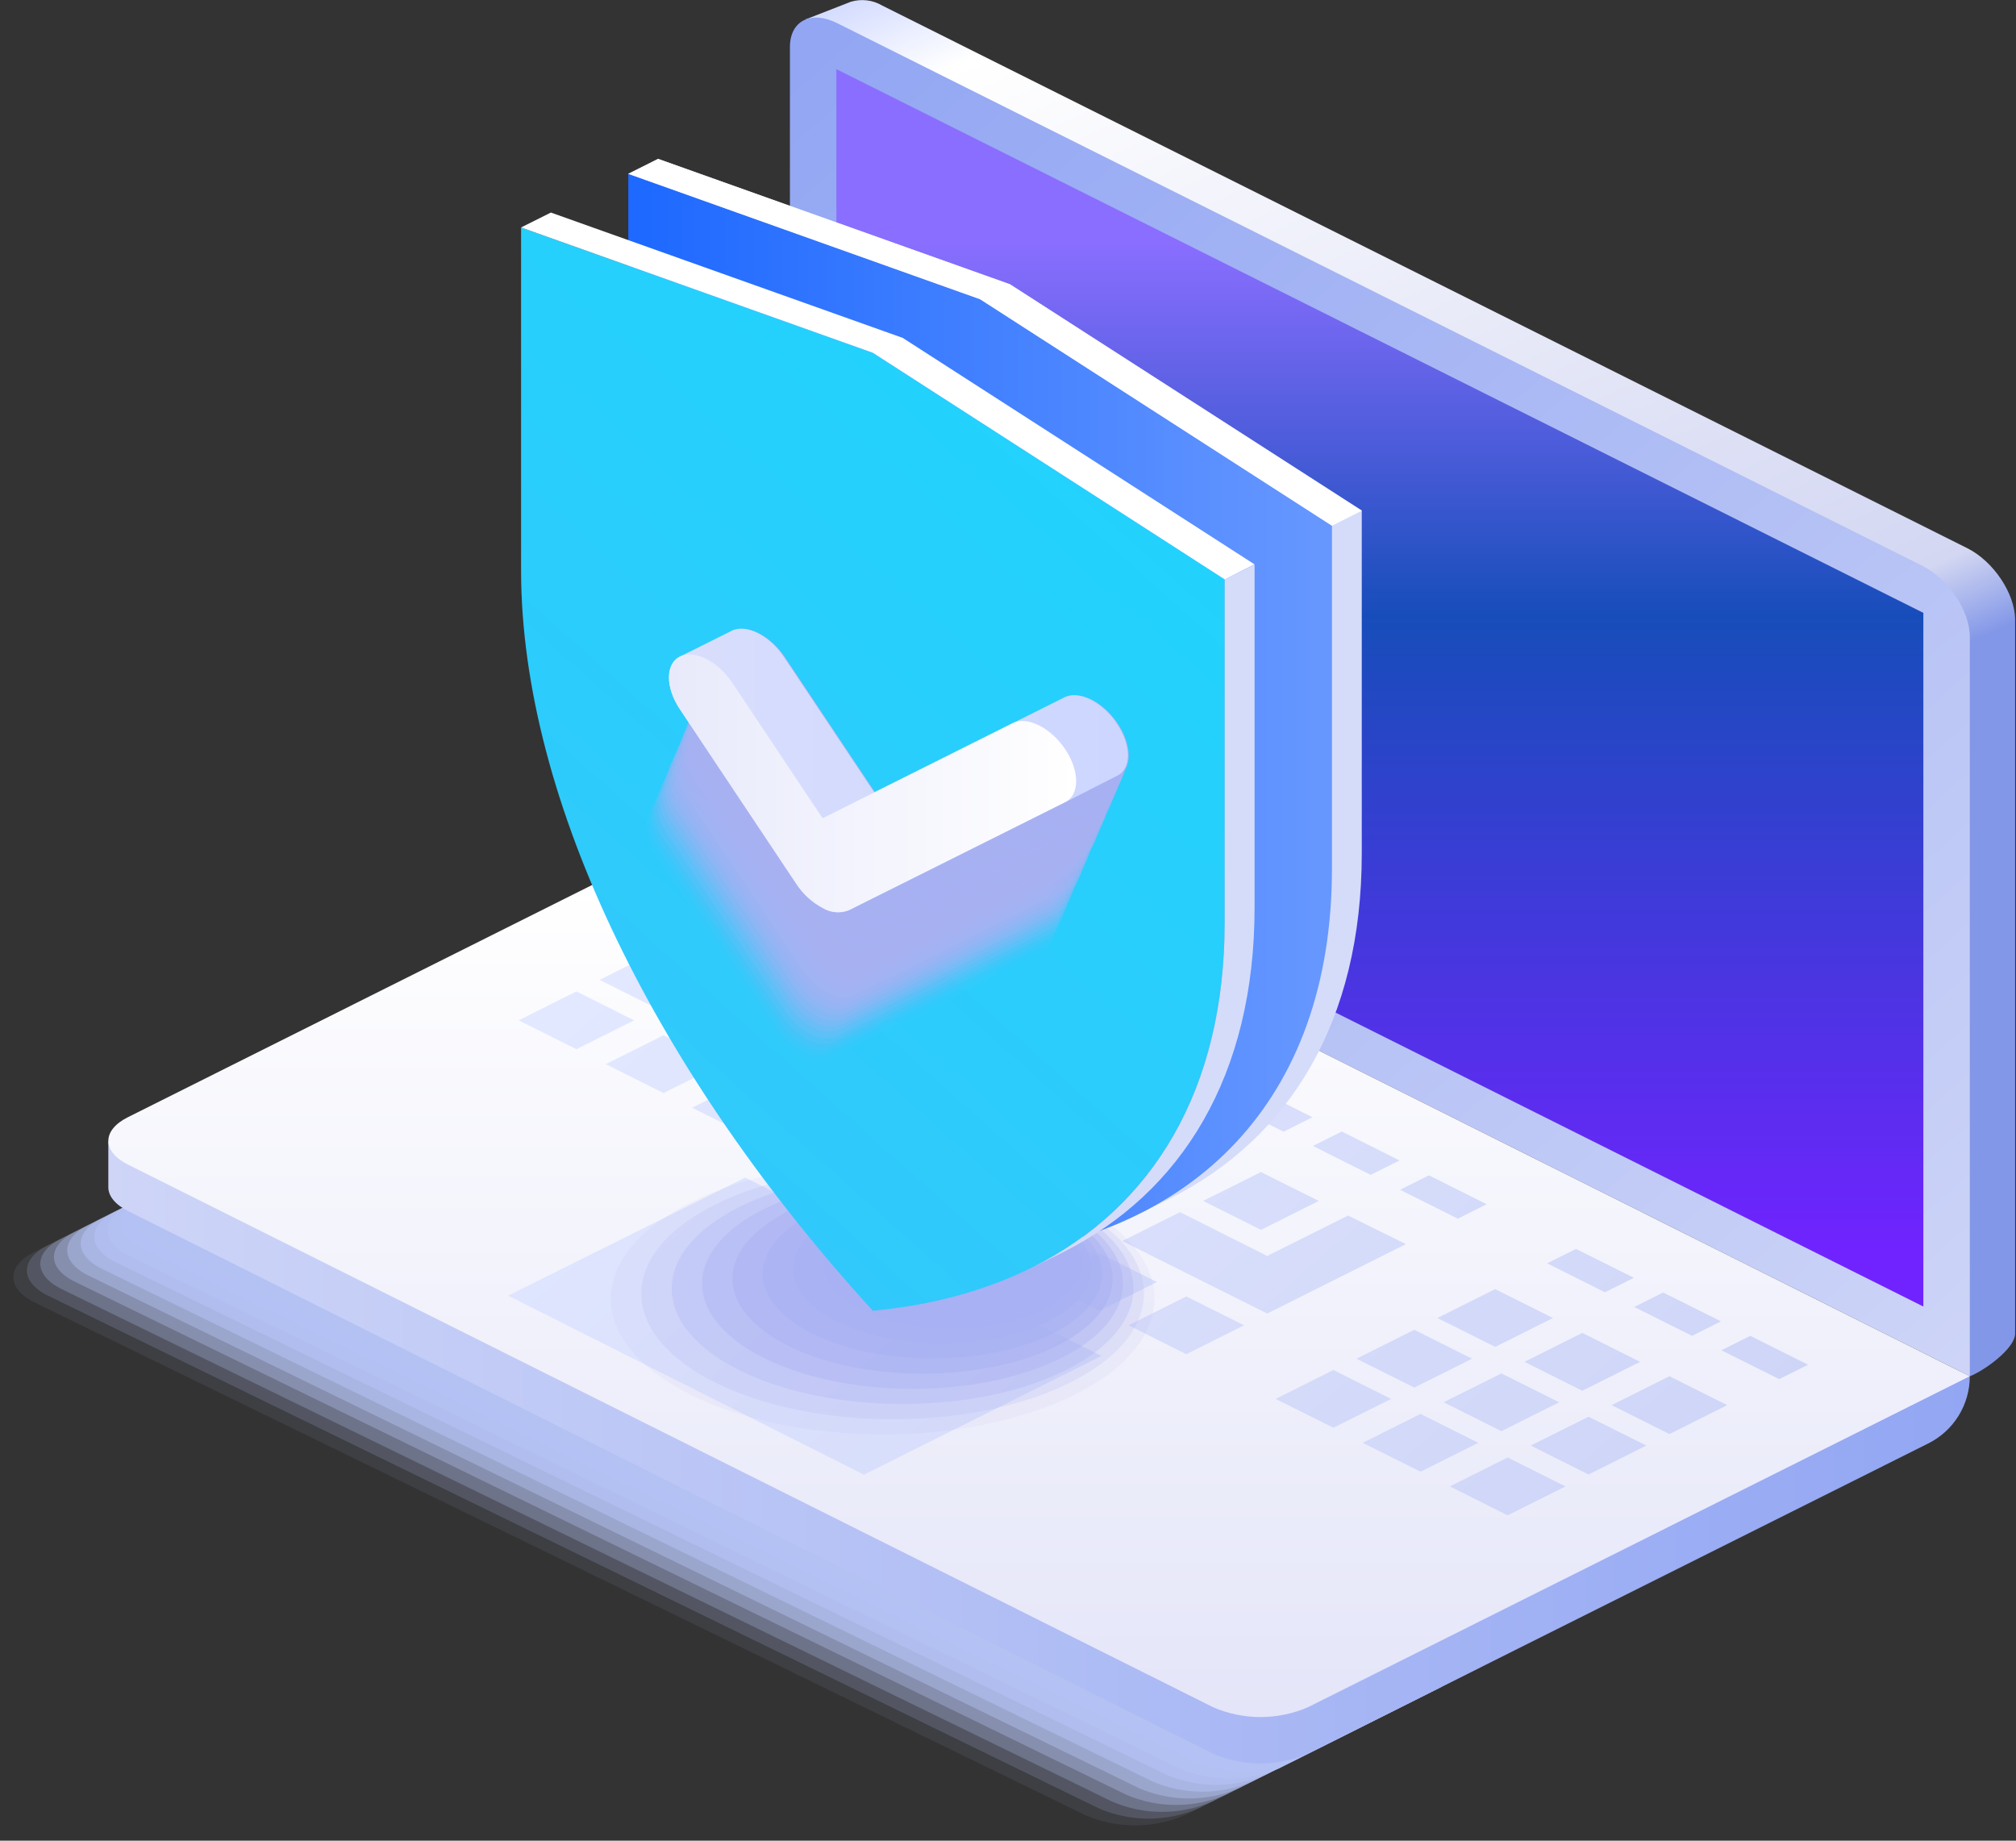 <?xml version="1.0" encoding="UTF-8"?>
<svg xmlns="http://www.w3.org/2000/svg" width="230" height="210" viewBox="0 0 230 210" fill="none">
  <rect x="0" y="0" width="230" height="210" fill="#333333" stroke="none"/>
  <g clip-path="url(#clip0_1453_9066)">
    <g style="mix-blend-mode:multiply">
      <path opacity="0.09" d="M3.899 148.57L123.789 207.07C125.595 207.852 127.542 208.255 129.509 208.255C131.477 208.255 133.423 207.852 135.229 207.07L153.169 198.07C156.329 196.49 156.329 193.93 153.169 192.35L33.279 133.85C31.474 133.068 29.527 132.665 27.559 132.665C25.592 132.665 23.645 133.068 21.839 133.85L3.899 142.85C0.739 144.43 0.739 146.99 3.899 148.57Z" fill="#B4C1F3"></path>
      <path opacity="0.18" d="M5.44 147.8L125.33 206.3C127.136 207.082 129.083 207.485 131.05 207.485C133.018 207.485 134.965 207.082 136.77 206.3L154.7 197.3C157.86 195.72 157.86 193.16 154.7 191.58L34.81 133.08C33.005 132.298 31.058 131.895 29.09 131.895C27.123 131.895 25.176 132.298 23.37 133.08L5.44 142.08C2.28 143.66 2.28 146.24 5.44 147.8Z" fill="#B4C1F3"></path>
      <path opacity="0.27" d="M6.97 147.04L126.86 205.53C128.665 206.312 130.612 206.715 132.58 206.715C134.547 206.715 136.494 206.312 138.3 205.53L156.24 196.53C159.4 194.95 159.4 192.39 156.24 190.81L36.35 132.32C34.544 131.538 32.597 131.135 30.63 131.135C28.662 131.135 26.715 131.538 24.91 132.32L6.97 141.32C3.81 142.9 3.81 145.46 6.97 147.04Z" fill="#B4C1F3"></path>
      <path opacity="0.36" d="M8.56 146.24L128.45 204.74C130.255 205.522 132.202 205.925 134.17 205.925C136.138 205.925 138.084 205.522 139.89 204.74L157.82 195.74C160.98 194.16 160.98 191.6 157.82 190.02L37.93 131.52C36.124 130.738 34.177 130.335 32.21 130.335C30.242 130.335 28.296 130.738 26.49 131.52L8.56 140.52C5.35 142.13 5.35 144.69 8.56 146.24Z" fill="#B4C1F3"></path>
      <path opacity="0.45" d="M10.04 145.5L129.93 204C131.736 204.781 133.682 205.185 135.65 205.185C137.618 205.185 139.564 204.781 141.37 204L159.31 195C162.47 193.42 162.47 190.86 159.31 189.28L39.42 130.78C37.614 129.998 35.667 129.595 33.7 129.595C31.732 129.595 29.786 129.998 27.98 130.78L10.04 139.78C6.88 141.36 6.88 143.92 10.04 145.5Z" fill="#B4C1F3"></path>
      <path opacity="0.55" d="M11.56 144.73L131.45 203.23C133.256 204.012 135.203 204.415 137.17 204.415C139.138 204.415 141.084 204.012 142.89 203.23L160.82 194.23C163.98 192.65 163.98 190.09 160.82 188.51L40.93 130.01C39.124 129.228 37.178 128.825 35.21 128.825C33.242 128.825 31.296 129.228 29.49 130.01L11.56 139.01C8.42 140.59 8.42 143.15 11.56 144.73Z" fill="#B4C1F3"></path>
      <path opacity="0.64" d="M13.11 143.97L133 202.46C134.806 203.242 136.753 203.645 138.72 203.645C140.688 203.645 142.634 203.242 144.44 202.46L162.37 193.46C165.53 191.88 165.53 189.32 162.37 187.74L42.48 129.24C40.674 128.458 38.728 128.055 36.76 128.055C34.793 128.055 32.846 128.458 31.04 129.24L13.11 138.24C9.95 139.83 9.95 142.39 13.11 143.97Z" fill="#B4C1F3"></path>
      <path opacity="0.73" d="M14.639 143.24L134.529 201.74C136.335 202.522 138.282 202.925 140.249 202.925C142.217 202.925 144.164 202.522 145.969 201.74L163.91 192.74C167.07 191.16 167.07 188.6 163.91 187.02L44.019 128.52C42.214 127.738 40.267 127.335 38.299 127.335C36.332 127.335 34.385 127.738 32.58 128.52L14.639 137.52C11.479 139.06 11.479 141.62 14.639 143.24Z" fill="#B4C1F3"></path>
      <path opacity="0.82" d="M16.179 142.43L136.069 200.93C137.875 201.712 139.822 202.115 141.789 202.115C143.757 202.115 145.704 201.712 147.509 200.93L165.439 191.93C168.599 190.35 168.599 187.79 165.439 186.21L45.559 127.74C43.754 126.958 41.807 126.555 39.839 126.555C37.872 126.555 35.925 126.958 34.119 127.74L16.189 136.74C13.019 138.29 13.019 140.85 16.179 142.43Z" fill="#B4C1F3"></path>
      <path opacity="0.91" d="M17.709 141.67L137.559 200.16C139.365 200.941 141.312 201.345 143.279 201.345C145.247 201.345 147.194 200.941 148.999 200.16L166.939 191.16C170.099 189.58 170.099 187.02 166.939 185.44L47.049 126.94C45.244 126.159 43.297 125.755 41.329 125.755C39.362 125.755 37.415 126.159 35.609 126.94L17.669 135.94C14.559 137.52 14.559 140.09 17.709 141.67Z" fill="#B4C1F3"></path>
      <path d="M19.249 140.9L139.139 199.39C140.945 200.171 142.891 200.575 144.859 200.575C146.827 200.575 148.773 200.171 150.579 199.39L168.509 190.39C171.669 188.81 171.669 186.24 168.509 184.66L48.619 126.24C46.813 125.458 44.867 125.055 42.899 125.055C40.931 125.055 38.985 125.458 37.179 126.24L19.249 135.24C16.089 136.76 16.089 139.32 19.249 140.9Z" fill="#B4C1F3"></path>
    </g>
    <path d="M224.439 62.54L100.66 0.64C100.124 0.322 99.529 0.119 98.911 0.043C98.293 -0.032 97.666 0.021 97.07 0.2L91.939 2.2L92.769 88.64L224.77 157C226.37 156.37 229.9 153.86 229.9 152.14V70.66C229.86 67.68 227.429 64.04 224.439 62.54Z" fill="url(#paint0_linear_1453_9066)"></path>
    <path d="M224.731 157.01L90.121 89.68V5.36C90.121 2.36 92.541 1.15 95.531 2.65L219.311 64.55C222.311 66.05 224.731 69.69 224.731 72.68V157.01Z" fill="url(#paint1_linear_1453_9066)"></path>
    <path d="M95.42 87.04V7.89L219.43 69.92V149.06L95.42 87.04Z" fill="url(#paint2_linear_1453_9066)"></path>
    <path d="M14.609 138.17L138.389 200.07C140.101 200.807 141.945 201.188 143.809 201.188C145.673 201.188 147.517 200.807 149.229 200.07L219.989 164.68C221.415 163.969 222.614 162.875 223.451 161.52C224.288 160.165 224.731 158.603 224.729 157.01L90.119 95.01L12.359 130.24V135.48C12.369 136.44 13.119 137.42 14.609 138.17Z" fill="url(#paint3_linear_1453_9066)"></path>
    <path d="M14.609 132.87L138.389 194.77C140.1 195.512 141.945 195.895 143.809 195.895C145.674 195.895 147.519 195.512 149.229 194.77L224.729 157.01L90.119 89.68L14.609 127.45C11.609 128.94 11.609 131.37 14.609 132.87Z" fill="url(#paint4_linear_1453_9066)"></path>
    <path d="M124.651 133.38L118.061 136.68L124.651 139.97L131.241 136.68L124.651 133.38ZM107.401 122.12L114.001 125.42L120.591 122.12L114.001 118.82L107.401 122.12ZM98.181 126.74L104.771 130.03L111.361 126.74L104.771 123.44L98.181 126.74ZM121.301 131.74L114.711 128.44L108.121 131.74L114.711 135.03L121.301 131.74ZM87.561 112.18L94.161 115.48L100.751 112.18L94.161 108.88L87.561 112.18ZM94.871 125.06L101.461 121.76L94.871 118.47L88.281 121.76L94.871 125.06ZM131.991 146.26L125.401 142.97L118.811 146.26L125.401 149.56L131.991 146.26ZM97.501 117.15L104.101 120.45L110.691 117.15L104.101 113.85L97.501 117.15ZM69.111 121.41L75.701 124.7L82.291 121.41L75.701 118.11L69.111 121.41ZM130.571 127.09L123.981 123.79L117.381 127.09L123.981 130.39L130.571 127.09ZM177.881 159.98L171.291 156.69L164.701 159.98L171.291 163.28L177.881 159.98ZM122.051 141.29L85.561 123.08L78.971 126.38L115.381 144.59L122.051 141.29ZM154.761 155.01L161.351 158.31L167.941 155.01L161.351 151.71L154.761 155.01ZM196.341 150.75L189.741 147.46L186.451 149.11L193.041 152.4L196.341 150.75ZM187.111 155.37L180.521 152.07L173.921 155.37L180.521 158.67L187.111 155.37ZM186.401 145.78L179.801 142.49L176.511 144.13L183.101 147.43L186.401 145.78ZM169.611 137.39L163.021 134.09L159.731 135.74L166.321 139.04L169.611 137.39ZM159.671 132.39L153.081 129.09L149.791 130.74L156.381 134.04L159.671 132.39ZM170.581 153.66L177.171 150.37L170.581 147.07L163.981 150.37L170.581 153.66ZM199.681 152.4L196.391 154.05L202.981 157.34L206.281 155.7L199.681 152.4ZM128.751 151.2L135.341 154.5L141.931 151.2L135.341 147.91L128.751 151.2ZM91.521 116.76L74.991 108.49L68.401 111.79L84.931 120.06L91.521 116.76ZM153.801 138.68L144.571 143.29L134.631 138.29L128.041 141.59L144.571 149.86L160.391 141.94L153.801 138.68ZM72.351 116.41L65.761 113.11L59.171 116.41L65.761 119.7L72.351 116.41ZM152.121 156.3L145.531 159.6L152.121 162.89L158.721 159.6L152.121 156.3ZM174.641 164.92L181.231 168.22L187.821 164.92L181.231 161.63L174.641 164.92ZM183.861 160.31L190.461 163.61L197.051 160.31L190.461 157.01L183.861 160.31ZM162.061 161.31L155.471 164.61L162.061 167.9L168.661 164.61L162.061 161.31ZM165.411 169.58L172.001 172.88L178.601 169.58L172.001 166.28L165.411 169.58ZM90.811 107.22L84.221 103.92L77.621 107.22L84.221 110.51L90.811 107.22ZM140.511 132.07L133.921 128.78L127.321 132.07L133.921 135.37L140.511 132.07ZM149.731 127.46L143.141 124.16L139.851 125.81L146.441 129.11L149.731 127.46ZM139.791 122.46L133.201 119.16L129.911 120.81L136.501 124.11L139.791 122.46ZM150.451 137.01L143.861 133.72L137.261 137.01L143.861 140.31L150.451 137.01ZM129.851 117.49L123.261 114.19L119.971 115.84L126.561 119.13L129.851 117.49ZM100.031 102.57L93.441 99.28L90.151 100.92L96.741 104.22L100.031 102.57ZM119.911 112.52L113.321 109.22L110.031 110.87L116.621 114.16L119.911 112.52ZM109.971 107.52L103.381 104.23L100.091 105.88L106.681 109.17L109.971 107.52ZM57.971 147.82L98.561 168.24L125.671 154.69L85.011 134.35L57.971 147.82Z" fill="url(#paint5_linear_1453_9066)"></path>
    <g style="mix-blend-mode:multiply">
      <path opacity="0.09" d="M100.701 163.65C117.822 163.65 131.701 156.711 131.701 148.15C131.701 139.59 117.822 132.65 100.701 132.65C83.58 132.65 69.701 139.59 69.701 148.15C69.701 156.711 83.58 163.65 100.701 163.65Z" fill="#A7B1F2"></path>
      <path opacity="0.18" d="M101.84 161.92C117.674 161.92 130.51 155.5 130.51 147.58C130.51 139.66 117.674 133.24 101.84 133.24C86.006 133.24 73.17 139.66 73.17 147.58C73.17 155.5 86.006 161.92 101.84 161.92Z" fill="#A7B1F2"></path>
      <path opacity="0.27" d="M102.971 160.18C117.518 160.18 129.311 154.284 129.311 147.01C129.311 139.736 117.518 133.84 102.971 133.84C88.424 133.84 76.631 139.736 76.631 147.01C76.631 154.284 88.424 160.18 102.971 160.18Z" fill="#A7B1F2"></path>
      <path opacity="0.36" d="M104.11 158.45C117.37 158.45 128.12 153.073 128.12 146.44C128.12 139.807 117.37 134.43 104.11 134.43C90.849 134.43 80.1 139.807 80.1 146.44C80.1 153.073 90.849 158.45 104.11 158.45Z" fill="#A7B1F2"></path>
      <path opacity="0.45" d="M105.251 156.72C117.23 156.72 126.941 151.862 126.941 145.87C126.941 139.878 117.23 135.02 105.251 135.02C93.272 135.02 83.561 139.878 83.561 145.87C83.561 151.862 93.272 156.72 105.251 156.72Z" fill="#A7B1F2"></path>
      <path opacity="0.55" d="M106.38 154.99C117.072 154.99 125.74 150.656 125.74 145.31C125.74 139.964 117.072 135.63 106.38 135.63C95.687 135.63 87.019 139.964 87.019 145.31C87.019 150.656 95.687 154.99 106.38 154.99Z" fill="#A7B1F2"></path>
      <path opacity="0.64" d="M107.52 153.26C116.926 153.26 124.55 149.445 124.55 144.74C124.55 140.035 116.926 136.22 107.52 136.22C98.115 136.22 90.49 140.035 90.49 144.74C90.49 149.445 98.115 153.26 107.52 153.26Z" fill="#A7B1F2"></path>
      <path opacity="0.73" d="M108.661 151.52C116.785 151.52 123.371 148.229 123.371 144.17C123.371 140.111 116.785 136.82 108.661 136.82C100.537 136.82 93.951 140.111 93.951 144.17C93.951 148.229 100.537 151.52 108.661 151.52Z" fill="#A7B1F2"></path>
      <path opacity="0.82" d="M109.79 149.79C116.627 149.79 122.17 147.019 122.17 143.6C122.17 140.182 116.627 137.41 109.79 137.41C102.953 137.41 97.41 140.182 97.41 143.6C97.41 147.019 102.953 149.79 109.79 149.79Z" fill="#A7B1F2"></path>
      <path opacity="0.91" d="M110.931 148.06C116.481 148.06 120.981 145.808 120.981 143.03C120.981 140.252 116.481 138 110.931 138C105.38 138 100.881 140.252 100.881 143.03C100.881 145.808 105.38 148.06 110.931 148.06Z" fill="#A7B1F2"></path>
      <path d="M117.561 139.73C120.561 141.24 120.561 143.68 117.561 145.19C115.836 145.937 113.976 146.323 112.096 146.323C110.216 146.323 108.356 145.937 106.631 145.19C103.631 143.68 103.631 141.24 106.631 139.73C108.356 138.983 110.216 138.597 112.096 138.597C113.976 138.597 115.836 138.983 117.561 139.73Z" fill="#A7B1F2"></path>
    </g>
    <path d="M115.219 32.43L75.08 18.12L71.68 19.83L130.04 138.46L133.439 136.75C147.139 129.9 155.36 116.48 155.36 97.39V58.24L115.219 32.43Z" fill="#D4DCFA"></path>
    <path d="M71.68 19.83V58.94C71.68 85.43 87.5 116.81 111.82 143.43C136.14 141.13 151.959 125.58 151.959 99.09V59.97L111.82 34.13L71.68 19.83Z" fill="url(#paint6_linear_1453_9066)"></path>
    <path d="M115.22 32.43L75.08 18.13L71.68 19.83L111.82 34.14L151.96 59.98L155.36 58.27L115.22 32.43Z" fill="white"></path>
    <path style="mix-blend-mode:hard-light" d="M59.449 25.95V65.06C59.449 91.55 75.259 122.92 99.579 149.54C123.899 147.25 139.719 131.7 139.719 105.21V66.09L99.559 40.24L59.449 25.95Z" fill="url(#paint7_linear_1453_9066)"></path>
    <path d="M139.721 66.09V105.24C139.721 124.33 131.501 137.74 117.801 144.6L121.211 142.9C134.901 136.04 143.131 122.63 143.131 103.53V64.42L139.721 66.09Z" fill="#D4DCFA"></path>
    <path d="M143.129 64.39L102.989 38.55L62.849 24.25L59.449 25.95L99.579 40.25L132.489 61.44L139.719 66.1L143.129 64.39Z" fill="white"></path>
    <g style="mix-blend-mode:multiply">
      <path opacity="0.03" d="M91.328 120.6C90.108 119.957 89.074 119.01 88.328 117.85L75.038 97.92C73.378 95.43 73.378 92.74 75.038 91.92C76.698 91.1 79.378 92.44 81.038 94.92L91.328 110.35L113.018 99.51C114.678 98.68 117.358 100.02 119.018 102.51C120.678 105 120.678 107.68 119.018 108.51L94.328 120.86C93.841 121.049 93.318 121.123 92.798 121.078C92.278 121.033 91.775 120.869 91.328 120.6Z" fill="#A7B1F2"></path>
      <path opacity="0.06" d="M91.609 119.93C90.394 119.285 89.361 118.343 88.609 117.19L75.319 97.24C73.659 94.76 73.659 92.07 75.319 91.24C76.979 90.41 79.669 91.76 81.319 94.24L91.609 109.67L113.299 98.83C114.959 98 117.649 99.35 119.299 101.83C120.949 104.31 120.949 107.01 119.299 107.83L94.599 120.17C94.116 120.362 93.595 120.44 93.076 120.399C92.558 120.357 92.056 120.197 91.609 119.93Z" fill="#A7B1F2"></path>
      <path opacity="0.1" d="M91.898 119.24C90.678 118.597 89.644 117.65 88.898 116.49L75.608 96.56C73.948 94.07 73.948 91.38 75.608 90.56C77.268 89.74 79.958 91.08 81.608 93.56L91.898 108.99L113.588 98.15C115.248 97.32 117.928 98.66 119.588 101.15C121.248 103.64 121.248 106.32 119.588 107.15L94.898 119.5C94.412 119.688 93.888 119.763 93.368 119.718C92.848 119.673 92.345 119.51 91.898 119.24Z" fill="#A7B1F2"></path>
      <path opacity="0.13" d="M92.18 118.6C90.964 117.955 89.932 117.013 89.18 115.86L75.889 95.92C74.23 93.44 74.23 90.75 75.889 89.92C77.549 89.09 80.24 90.44 81.889 92.92L92.18 108.36L113.87 97.51C115.53 96.68 118.22 98.03 119.87 100.51C121.52 102.99 121.52 105.69 119.87 106.51L95.17 118.85C94.686 119.043 94.164 119.121 93.645 119.078C93.126 119.034 92.624 118.871 92.18 118.6Z" fill="#A7B1F2"></path>
      <path opacity="0.16" d="M92.468 117.94C91.248 117.298 90.215 116.35 89.468 115.19L76.179 95.24C74.519 92.75 74.519 90.06 76.179 89.24C77.839 88.42 80.529 89.75 82.179 92.24L92.468 107.67L114.159 96.83C115.819 96 118.499 97.34 120.159 99.83C121.819 102.32 121.819 105 120.159 105.83L95.468 118.24C94.979 118.423 94.454 118.49 93.934 118.438C93.414 118.386 92.912 118.216 92.468 117.94Z" fill="#A7B1F2"></path>
      <path opacity="0.19" d="M92.75 117.24C91.532 116.598 90.499 115.654 89.75 114.5L76.46 94.56C74.8 92.08 74.8 89.39 76.46 88.56C78.12 87.73 80.81 89.08 82.46 91.56L92.75 107L114.44 96.15C116.1 95.32 118.79 96.67 120.44 99.15C122.09 101.63 122.09 104.32 120.44 105.15L95.74 117.49C95.256 117.683 94.734 117.761 94.216 117.717C93.697 117.674 93.195 117.511 92.75 117.24Z" fill="#A7B1F2"></path>
      <path opacity="0.23" d="M93.039 116.61C91.822 115.967 90.79 115.024 90.039 113.87L76.749 93.93C75.099 91.44 75.099 88.75 76.749 87.93C78.399 87.11 81.099 88.44 82.749 90.93L93.039 106.36L114.729 95.52C116.379 94.69 119.069 96.03 120.729 98.52C122.389 101.01 122.389 103.7 120.729 104.52L96.039 116.87C95.552 117.059 95.029 117.133 94.509 117.088C93.989 117.043 93.486 116.88 93.039 116.61Z" fill="#A7B1F2"></path>
      <path opacity="0.26" d="M93.318 115.94C92.101 115.298 91.068 114.355 90.318 113.2L77.028 93.24C75.368 90.76 75.368 88.07 77.028 87.24C78.688 86.41 81.378 87.76 83.028 90.24L93.318 105.68L115.008 94.83C116.668 94 119.358 95.35 121.008 97.83C122.658 100.31 122.658 103 121.008 103.83L96.308 116.17C95.826 116.366 95.305 116.447 94.786 116.407C94.267 116.367 93.765 116.208 93.318 115.94Z" fill="#A7B1F2"></path>
      <path opacity="0.29" d="M93.61 115.24C92.392 114.597 91.36 113.654 90.61 112.5L77.32 92.56C75.669 90.07 75.669 87.39 77.32 86.56C78.969 85.73 81.669 87.07 83.32 89.56L93.61 104.99L115.3 94.15C116.95 93.32 119.64 94.67 121.3 97.15C122.96 99.63 122.96 102.33 121.3 103.15L96.61 115.5C96.123 115.688 95.599 115.763 95.079 115.718C94.559 115.673 94.057 115.51 93.61 115.24Z" fill="#A7B1F2"></path>
      <path opacity="0.32" d="M93.889 114.62C92.674 113.971 91.642 113.025 90.889 111.87L77.559 91.94C75.9 89.45 75.9 86.76 77.559 85.94C79.219 85.12 81.909 86.46 83.559 88.94L93.85 104.38L115.539 93.53C117.199 92.71 119.889 94.05 121.539 96.53C123.189 99.01 123.189 101.7 121.539 102.53L96.84 114.87C96.361 115.054 95.847 115.128 95.336 115.084C94.825 115.041 94.33 114.882 93.889 114.62Z" fill="#A7B1F2"></path>
      <path opacity="0.35" d="M94.178 113.95C92.961 113.307 91.928 112.364 91.178 111.21L77.878 91.24C76.228 88.75 76.228 86.07 77.878 85.24C79.528 84.41 82.228 85.75 83.878 88.24L94.168 103.67L115.858 92.83C117.508 92 120.198 93.35 121.858 95.83C123.518 98.31 123.518 101.01 121.858 101.83L97.178 114.24C96.689 114.424 96.165 114.494 95.644 114.443C95.124 114.393 94.623 114.224 94.178 113.95Z" fill="#A7B1F2"></path>
      <path opacity="0.39" d="M94.459 113.29C93.243 112.641 92.211 111.695 91.459 110.54L78.169 90.61C76.509 88.12 76.509 85.43 78.169 84.61C79.829 83.79 82.509 85.13 84.169 87.61L94.459 103.05L116.149 92.21C117.809 91.38 120.499 92.72 122.149 95.21C123.799 97.7 123.809 100.38 122.149 101.21L97.459 113.55C96.972 113.741 96.449 113.817 95.928 113.771C95.408 113.726 94.905 113.562 94.459 113.29Z" fill="#A7B1F2"></path>
      <path opacity="0.42" d="M94.748 112.62C93.531 111.977 92.499 111.034 91.748 109.88L78.458 89.94C76.808 87.45 76.808 84.77 78.458 83.94C80.108 83.11 82.808 84.45 84.458 86.94L94.748 102.37L116.438 91.53C118.088 90.7 120.778 92.05 122.438 94.53C124.098 97.01 124.098 99.71 122.438 100.53L97.748 112.87C97.262 113.06 96.739 113.137 96.219 113.093C95.699 113.05 95.196 112.888 94.748 112.62Z" fill="#A7B1F2"></path>
      <path opacity="0.45" d="M95.029 111.96C93.811 111.314 92.778 110.368 92.029 109.21L78.739 89.24C77.079 86.75 77.079 84.06 78.739 83.24C80.399 82.42 83.079 83.76 84.739 86.24L95.029 101.67L116.719 90.83C118.379 90 121.069 91.34 122.719 93.83C124.369 96.32 124.379 99 122.719 99.83L98.029 112.24C97.541 112.428 97.017 112.5 96.496 112.452C95.976 112.403 95.474 112.235 95.029 111.96Z" fill="#A7B1F2"></path>
      <path opacity="0.48" d="M95.309 111.29C94.093 110.645 93.061 109.703 92.309 108.55L79.019 88.61C77.369 86.13 77.369 83.44 79.019 82.61C80.669 81.78 83.369 83.12 85.019 85.61L95.299 101.04L116.999 90.2C118.649 89.37 121.339 90.72 122.999 93.2C124.659 95.68 124.659 98.38 122.999 99.2L98.309 111.54C97.823 111.731 97.3 111.807 96.78 111.764C96.26 111.721 95.756 111.558 95.309 111.29Z" fill="#A7B1F2"></path>
      <path opacity="0.52" d="M95.558 110.63C94.341 109.984 93.308 109.038 92.558 107.88L79.268 87.95C77.608 85.46 77.608 82.77 79.268 81.95C80.928 81.13 83.608 82.47 85.268 84.95L95.558 100.38L117.248 89.54C118.908 88.71 121.598 90.05 123.248 92.54C124.898 95.03 124.908 97.71 123.248 98.54L98.558 110.89C98.072 111.079 97.548 111.153 97.028 111.108C96.508 111.063 96.005 110.9 95.558 110.63Z" fill="#A7B1F2"></path>
      <path opacity="0.55" d="M95.88 109.96C94.664 109.316 93.632 108.373 92.88 107.22L79.56 87.24C77.91 84.76 77.91 82.07 79.56 81.24C81.21 80.41 83.91 81.76 85.56 84.24L95.84 99.67L117.54 88.83C119.19 88 121.88 89.35 123.54 91.83C125.2 94.31 125.2 97.01 123.54 97.83L98.89 110.24C98.4 110.428 97.874 110.501 97.352 110.452C96.83 110.404 96.326 110.235 95.88 109.96Z" fill="#A7B1F2"></path>
      <path opacity="0.58" d="M96.17 109.3C94.952 108.654 93.919 107.708 93.17 106.55L79.88 86.62C78.22 84.13 78.22 81.44 79.88 80.62C81.54 79.8 84.22 81.14 85.88 83.62L96.17 99.05L117.86 88.24C119.52 87.41 122.21 88.75 123.86 91.24C125.51 93.73 125.52 96.41 123.86 97.24L99.17 109.59C98.681 109.774 98.156 109.844 97.636 109.793C97.116 109.743 96.615 109.575 96.17 109.3Z" fill="#A7B1F2"></path>
      <path opacity="0.61" d="M96.449 108.63C95.233 107.986 94.201 107.043 93.449 105.89L80.159 85.95C78.509 83.47 78.509 80.78 80.159 79.95C81.809 79.12 84.509 80.47 86.159 82.95L96.439 98.39L118.139 87.54C119.789 86.71 122.479 88.06 124.139 90.54C125.799 93.02 125.799 95.72 124.139 96.54L99.449 108.88C98.964 109.073 98.44 109.151 97.92 109.107C97.399 109.064 96.896 108.901 96.449 108.63Z" fill="#A7B1F2"></path>
      <path opacity="0.65" d="M96.738 107.97C95.518 107.327 94.484 106.38 93.738 105.22L80.448 85.29C78.788 82.8 78.788 80.11 80.448 79.29C82.108 78.47 84.788 79.81 86.448 82.29L96.738 97.72L118.428 86.88C120.088 86.05 122.778 87.39 124.428 89.88C126.078 92.37 126.088 95.05 124.428 95.88L99.738 108.24C99.251 108.427 98.727 108.5 98.207 108.453C97.687 108.406 97.184 108.241 96.738 107.97Z" fill="#A7B1F2"></path>
      <path opacity="0.68" d="M97.019 107.3C95.804 106.656 94.771 105.713 94.019 104.56L80.729 84.62C79.069 82.14 79.069 79.45 80.729 78.62C82.389 77.79 85.079 79.14 86.729 81.62L97.009 97.06L118.709 86.21C120.359 85.38 123.049 86.73 124.709 89.21C126.369 91.69 126.369 94.38 124.709 95.21L100.019 107.55C99.534 107.743 99.011 107.821 98.49 107.778C97.97 107.734 97.466 107.571 97.019 107.3Z" fill="#A7B1F2"></path>
      <path opacity="0.71" d="M97.308 106.64C96.088 105.997 95.055 105.05 94.308 103.89L81.018 83.96C79.358 81.47 79.358 78.78 81.018 77.96C82.678 77.14 85.358 78.47 87.018 80.96L97.308 96.39L118.998 85.55C120.658 84.72 123.348 86.06 124.998 88.55C126.648 91.04 126.658 93.73 124.998 94.55L100.308 106.9C99.822 107.089 99.298 107.163 98.778 107.118C98.258 107.073 97.755 106.91 97.308 106.64Z" fill="#A7B1F2"></path>
      <path opacity="0.74" d="M97.558 105.97C96.343 105.325 95.311 104.383 94.558 103.23L81.268 83.29C79.608 80.81 79.608 78.12 81.268 77.29C82.928 76.46 85.618 77.81 87.268 80.29L97.549 95.73L119.248 84.88C120.898 84.05 123.588 85.4 125.248 87.88C126.908 90.36 126.908 93.05 125.248 93.88L100.558 106.24C100.072 106.43 99.547 106.505 99.027 106.458C98.506 106.411 98.004 106.244 97.558 105.97Z" fill="#A7B1F2"></path>
      <path opacity="0.77" d="M97.879 105.31C96.662 104.668 95.629 103.725 94.879 102.57L81.559 82.63C79.9 80.14 79.9 77.46 81.559 76.63C83.219 75.8 85.9 77.14 87.559 79.63L97.85 95.06L119.559 84.24C121.219 83.41 123.909 84.75 125.559 87.24C127.209 89.73 127.219 92.42 125.559 93.24L100.87 105.59C100.383 105.774 99.86 105.844 99.342 105.796C98.824 105.747 98.324 105.581 97.879 105.31Z" fill="#A7B1F2"></path>
      <path opacity="0.81" d="M98.16 104.65C96.946 103.999 95.915 103.053 95.16 101.9L81.87 81.97C80.21 79.48 80.21 76.79 81.87 75.97C83.53 75.15 86.22 76.49 87.87 78.97L98.16 94.41L119.85 83.56C121.51 82.74 124.2 84.08 125.85 86.56C127.5 89.04 127.51 91.73 125.85 92.56L101.16 104.9C100.674 105.091 100.151 105.167 99.631 105.124C99.111 105.081 98.608 104.919 98.16 104.65Z" fill="#A7B1F2"></path>
      <path opacity="0.84" d="M98.449 103.98C97.231 103.338 96.198 102.395 95.449 101.24L82.159 81.3C80.499 78.81 80.499 76.13 82.159 75.3C83.819 74.47 86.499 75.81 88.159 78.3L98.449 93.73L120.139 82.89C121.799 82.06 124.489 83.41 126.139 85.89C127.789 88.37 127.799 91.07 126.139 91.89L101.449 104.24C100.962 104.429 100.439 104.503 99.919 104.458C99.399 104.413 98.896 104.25 98.449 103.98Z" fill="#A7B1F2"></path>
      <path opacity="0.87" d="M98.728 103.32C97.514 102.669 96.483 101.723 95.728 100.57L82.438 80.64C80.778 78.15 80.778 75.46 82.438 74.64C84.098 73.82 86.788 75.16 88.438 77.64L98.728 93.08L120.419 82.231C122.079 81.41 124.769 82.751 126.419 85.231C128.069 87.71 128.079 90.4 126.419 91.231L101.728 103.57C101.243 103.761 100.719 103.838 100.199 103.794C99.679 103.751 99.176 103.589 98.728 103.32Z" fill="#A7B1F2"></path>
      <path opacity="0.9" d="M99.019 102.65C97.802 102.008 96.769 101.065 96.019 99.91L82.729 79.97C81.069 77.48 81.069 74.8 82.729 73.97C84.389 73.14 87.069 74.48 88.729 76.97L99.019 92.4L120.709 81.56C122.369 80.73 125.059 82.08 126.709 84.56C128.359 87.04 128.369 89.74 126.709 90.56L102.019 102.9C101.533 103.09 101.01 103.166 100.49 103.123C99.97 103.08 99.467 102.918 99.019 102.65Z" fill="#A7B1F2"></path>
      <path opacity="0.94" d="M99.299 101.99C98.083 101.341 97.051 100.395 96.299 99.24L83.009 79.31C81.349 76.82 81.349 74.13 83.009 73.31C84.669 72.49 87.359 73.83 89.009 76.31L99.299 91.74L120.989 80.9C122.649 80.07 125.339 81.41 126.989 83.9C128.639 86.39 128.649 89.07 126.989 89.9L102.289 102.24C101.805 102.431 101.283 102.507 100.765 102.464C100.246 102.421 99.745 102.259 99.299 101.99Z" fill="#A7B1F2"></path>
      <path opacity="0.97" d="M99.558 101.32C98.339 100.68 97.306 99.736 96.558 98.58L83.268 78.64C81.608 76.15 81.608 73.47 83.268 72.64C84.928 71.81 87.608 73.15 89.268 75.64L99.558 91.07L121.248 80.23C122.908 79.4 125.588 80.75 127.248 83.23C128.908 85.71 128.908 88.41 127.248 89.23L102.558 101.58C102.072 101.768 101.548 101.843 101.028 101.798C100.508 101.753 100.006 101.59 99.558 101.32Z" fill="#A7B1F2"></path>
      <path d="M99.87 100.66C98.654 100.011 97.621 99.065 96.87 97.91L83.559 77.981C81.9 75.49 81.9 72.8 83.559 71.981C85.219 71.16 87.909 72.501 89.559 74.981L99.85 90.41L121.539 79.57C123.199 78.74 125.889 80.08 127.539 82.57C129.189 85.06 129.189 87.74 127.539 88.57L102.839 100.92C102.357 101.104 101.839 101.176 101.325 101.131C100.81 101.086 100.313 100.925 99.87 100.66Z" fill="#A7B1F2"></path>
    </g>
    <path d="M127.439 82.56C125.789 80.07 123.099 78.73 121.439 79.56L99.749 90.4L89.459 74.97C87.799 72.48 85.119 71.14 83.459 71.97L83.349 72.03L77.569 74.91C75.909 75.74 75.909 78.43 77.569 80.91L90.859 100.85C91.611 102.003 92.644 102.946 93.859 103.59C94.305 103.864 94.808 104.03 95.329 104.075C95.849 104.12 96.373 104.043 96.859 103.85L121.559 91.51L127.439 88.51C129.099 87.73 129.099 85.05 127.439 82.56Z" fill="url(#paint8_linear_1453_9066)"></path>
    <path d="M93.859 103.59C92.644 102.946 91.612 102.003 90.859 100.85L77.559 80.91C75.9 78.43 75.9 75.74 77.559 74.91C79.219 74.08 81.909 75.43 83.559 77.91L93.85 93.35L115.539 82.5C117.199 81.67 119.889 83.02 121.539 85.5C123.189 87.98 123.189 90.68 121.539 91.5L96.84 103.84C96.357 104.031 95.837 104.108 95.32 104.065C94.803 104.021 94.303 103.859 93.859 103.59Z" fill="url(#paint9_linear_1453_9066)"></path>
  </g>
  <defs>
    <linearGradient id="paint0_linear_1453_9066" x1="120.919" y1="-10.83" x2="201.209" y2="167.6" gradientUnits="userSpaceOnUse">
      <stop stop-color="#D4DCFF"></stop>
      <stop offset="0.06" stop-color="white"></stop>
      <stop offset="0.56" stop-color="#D3D7F2"></stop>
      <stop offset="0.61" stop-color="#8397E8"></stop>
    </linearGradient>
    <linearGradient id="paint1_linear_1453_9066" x1="226.291" y1="158.34" x2="92.751" y2="5.84" gradientUnits="userSpaceOnUse">
      <stop stop-color="#CED5F7"></stop>
      <stop offset="1" stop-color="#92A6F3"></stop>
    </linearGradient>
    <linearGradient id="paint2_linear_1453_9066" x1="157.42" y1="142.91" x2="157.42" y2="27.63" gradientUnits="userSpaceOnUse">
      <stop stop-color="#7023FF"></stop>
      <stop offset="0.63" stop-color="#174DBA"></stop>
      <stop offset="1" stop-color="#8A6EFF"></stop>
    </linearGradient>
    <linearGradient id="paint3_linear_1453_9066" x1="11.979" y1="148.09" x2="225.149" y2="148.09" gradientUnits="userSpaceOnUse">
      <stop stop-color="#CED5F7"></stop>
      <stop offset="1" stop-color="#92A6F3"></stop>
    </linearGradient>
    <linearGradient id="paint4_linear_1453_9066" x1="118.549" y1="199.38" x2="118.549" y2="100.94" gradientUnits="userSpaceOnUse">
      <stop stop-color="#E3E4F8"></stop>
      <stop offset="1" stop-color="white"></stop>
    </linearGradient>
    <linearGradient id="paint5_linear_1453_9066" x1="167.031" y1="191.73" x2="84.281" y2="97.23" gradientUnits="userSpaceOnUse">
      <stop stop-color="#CED5F7"></stop>
      <stop offset="1" stop-color="#E2E8FF"></stop>
    </linearGradient>
    <linearGradient id="paint6_linear_1453_9066" x1="73.49" y1="81.63" x2="150.419" y2="81.63" gradientUnits="userSpaceOnUse">
      <stop stop-color="#1E69FF"></stop>
      <stop offset="1" stop-color="#6697FF"></stop>
    </linearGradient>
    <linearGradient id="paint7_linear_1453_9066" x1="62.589" y1="116.55" x2="121.199" y2="50.83" gradientUnits="userSpaceOnUse">
      <stop stop-color="#31C9FB"></stop>
      <stop offset="1" stop-color="#22D2FD"></stop>
    </linearGradient>
    <linearGradient id="paint8_linear_1453_9066" x1="76.329" y1="87.91" x2="128.689" y2="87.91" gradientUnits="userSpaceOnUse">
      <stop stop-color="#D9DEFC"></stop>
      <stop offset="1" stop-color="#CCD6FF"></stop>
    </linearGradient>
    <linearGradient id="paint9_linear_1453_9066" x1="76.329" y1="89.38" x2="122.799" y2="89.38" gradientUnits="userSpaceOnUse">
      <stop stop-color="#E8EAFB"></stop>
      <stop offset="1" stop-color="white"></stop>
    </linearGradient>
    <clipPath id="clip0_1453_9066">
      <rect width="229.86" height="209.02" fill="white"></rect>
    </clipPath>
  </defs>
</svg>
